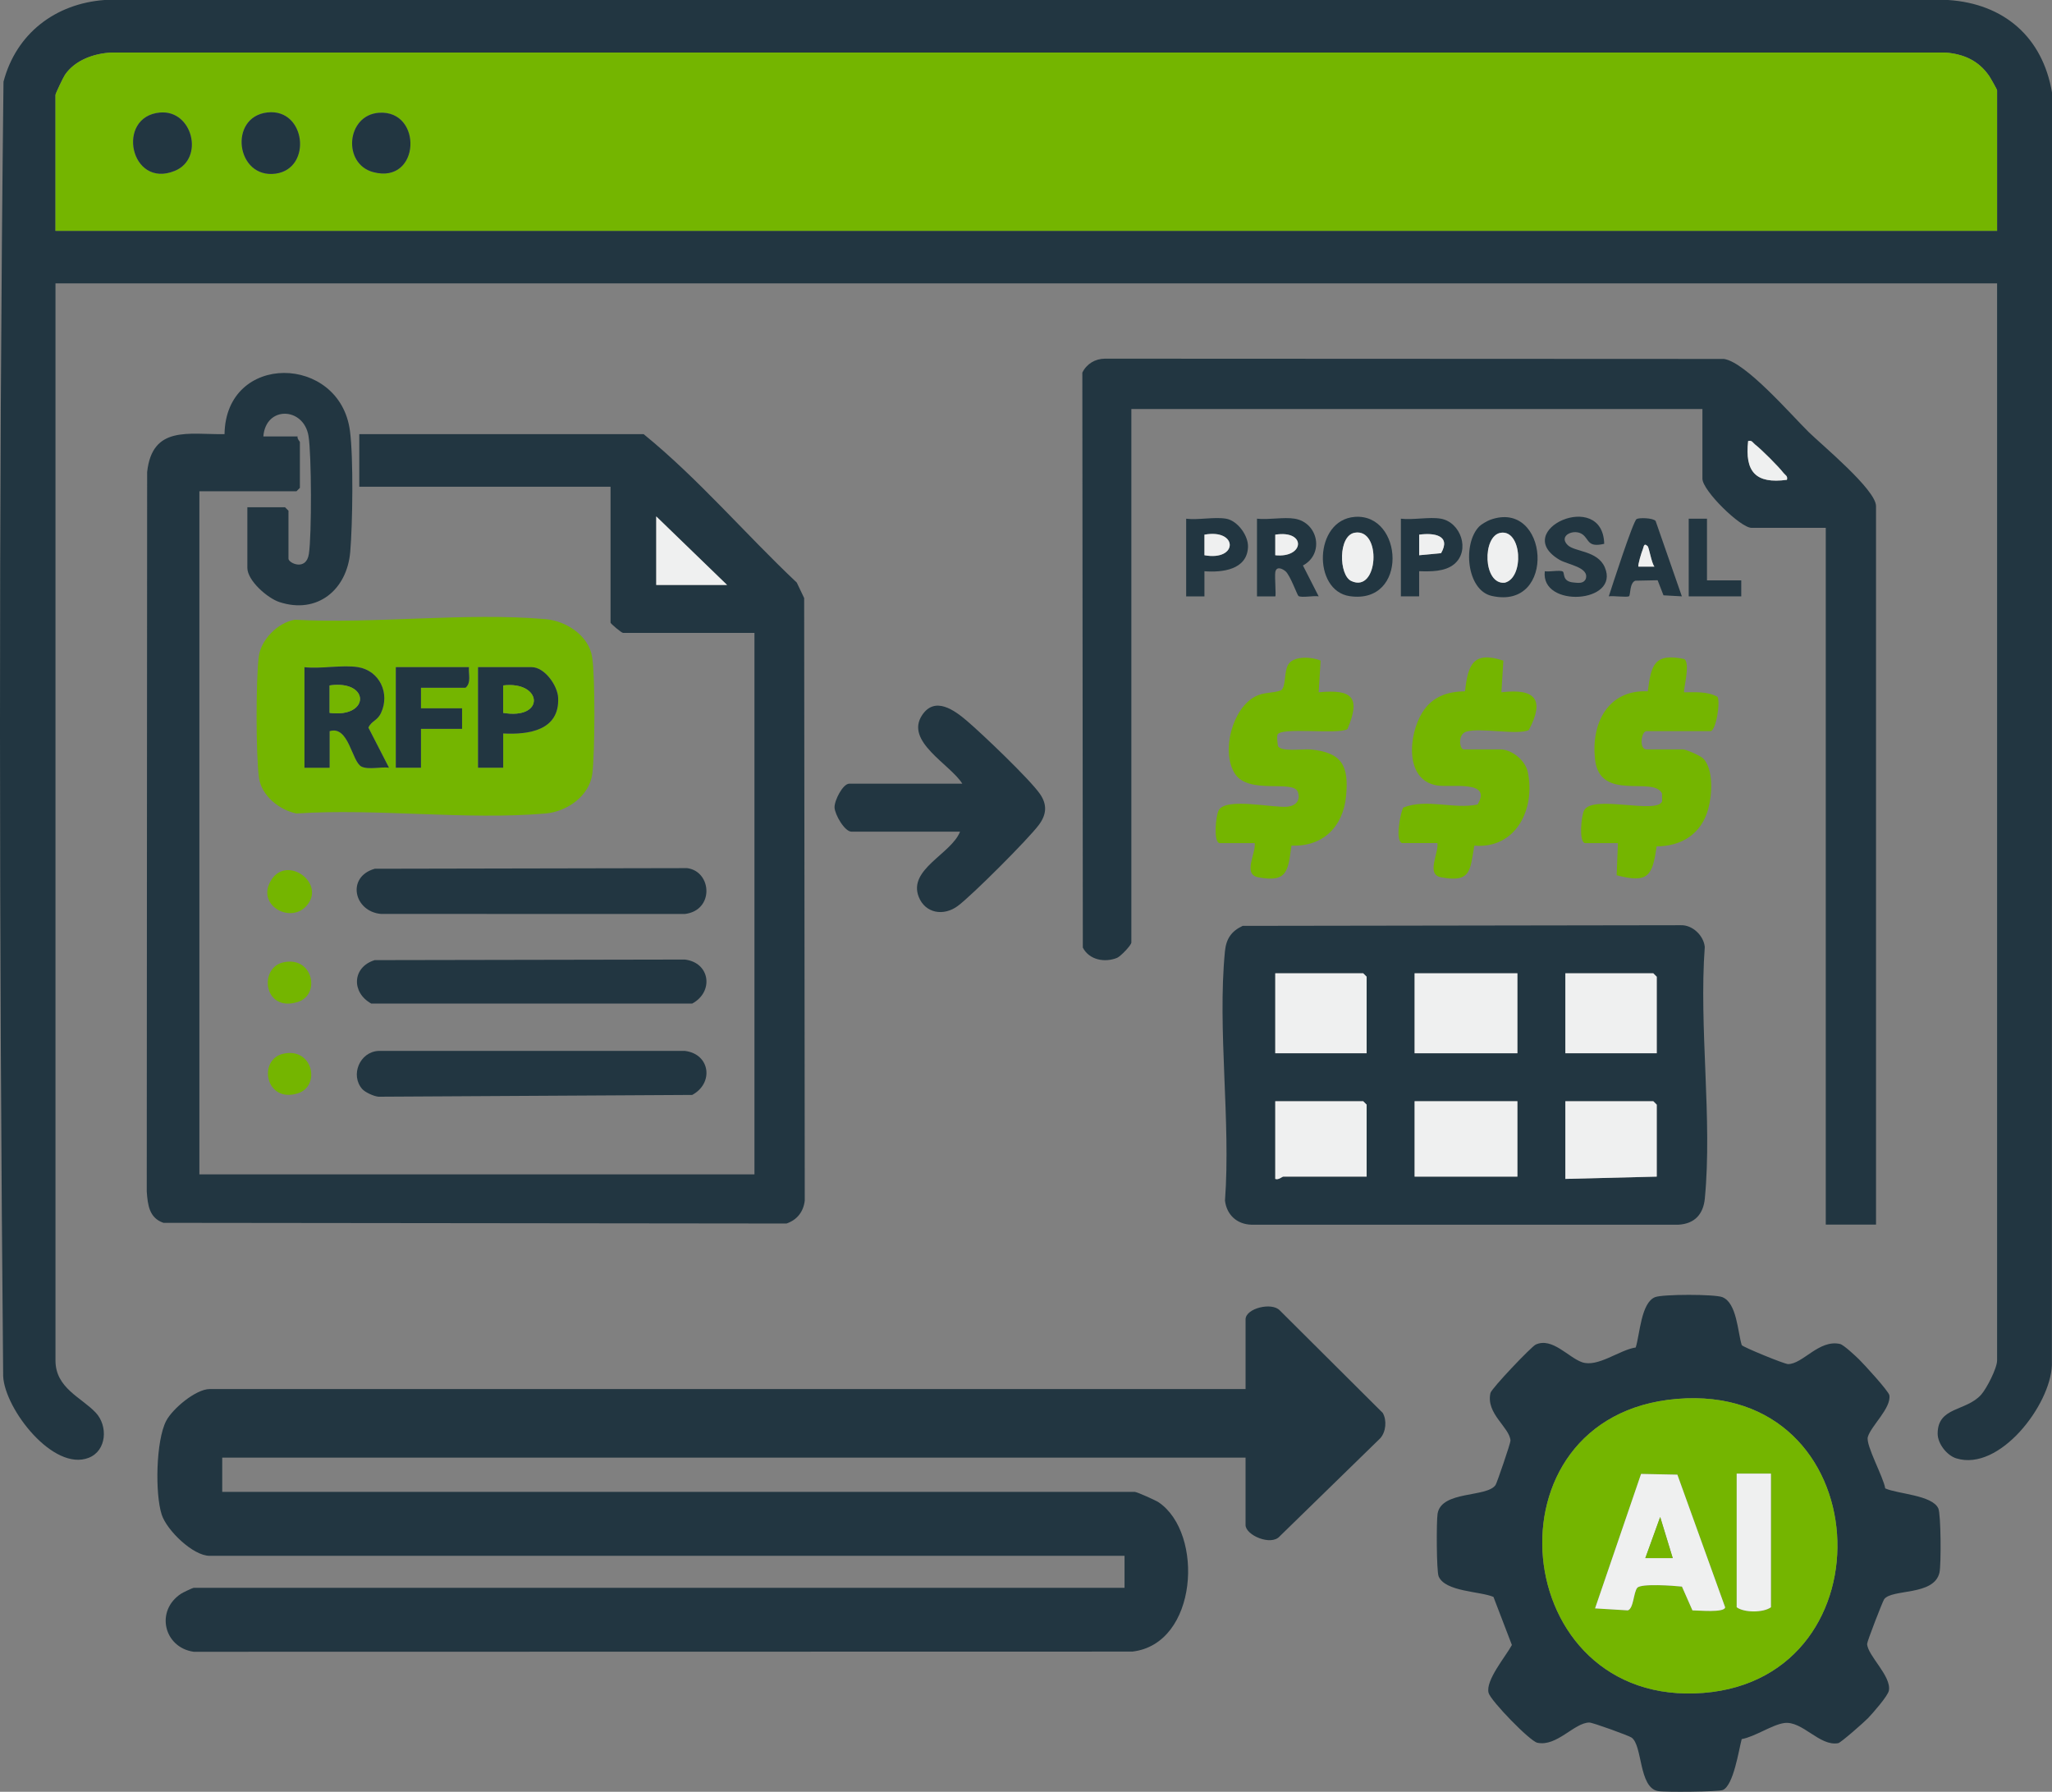 <?xml version="1.0" encoding="UTF-8"?>
<svg id="Layer_2" data-name="Layer 2" xmlns="http://www.w3.org/2000/svg" viewBox="0 0 898.33 784.33">
  <rect x="0" y="0" width="898.33" height="784.33" fill="#808080" stroke="none"/>
  <defs>
    <style>
      .cls-1 {
        fill: #223641;
      }

      .cls-2 {
        fill: #eff0f0;
      }

      .cls-3 {
        fill: #74b500;
      }
    </style>
  </defs>
  <g id="Layer_1-2" data-name="Layer 1">
    <g id="Ljg8J9">
      <g>
        <path class="cls-1" d="M874.29,124.05H24.29v471.5c0,12.1,11.4,16.16,17.65,22.85,5.37,5.73,4.84,16.6-3.08,19.72-15.49,6.13-36.76-21.29-37.47-35.68C-.36,413.75-.62,224.44,1.53,35.79,7.05,14.72,24.18,1.6,45.75,0h807.09c24.47,1.59,41.39,16.26,45.49,40.5l-.05,557.03c-.57,17.42-22.87,46.71-41.83,40.85-4.17-1.29-8.19-6.46-8.18-10.84.03-11.85,12.35-9.63,19.01-17,2.41-2.67,7.01-11.63,7.01-14.99V124.05ZM874.29,101.05v-61.5c0-.37-2.98-5.61-3.56-6.44-4.64-6.6-10.93-9.41-18.9-10.1H48.75c-7.55.34-15.91,3.3-20.29,9.71-.71,1.04-4.17,8.23-4.17,8.83v59.5h850Z"/>
        <path class="cls-1" d="M545.29,638.05H97.29v15h399.5c.9,0,9.11,3.67,10.44,4.56,19.99,13.54,17.23,62.04-11.52,65.35l-410.91.08c-13.1-1.87-16.93-18.01-5.46-25.46.79-.51,5.04-2.54,5.46-2.54h407.5v-14H91.79c-7.34,0-18.77-11.19-20.99-18.01-2.98-9.13-2.54-32.41,1.94-41.04,2.77-5.35,13.03-13.95,19.05-13.95h453.5v-30.5c0-4.84,11.45-7.65,14.95-3.96l45.1,44.9c1.87,3.25,1.41,8.26-1.05,11.06l-44.05,42.95c-3.76,4.34-14.96-.46-14.96-4.96v-29.5Z"/>
        <path class="cls-1" d="M108.29,222.05h16.5l1.5,1.5v21c0,1.94,7.76,5.58,8.93-2.07,1.27-8.28,1.2-43.49-.17-51.69-2.12-12.63-18.71-13.28-19.76.26h15c-.32.98,1,2.17,1,2.5v20l-1.5,1.5h-42.5v299h243v-237h-57.5c-.7,0-5.5-4.05-5.5-4.5v-59.5h-110v-23h124.5c24.08,19.61,44.42,43.64,67.03,64.97l3.23,6.77.26,263.78c-.59,4.9-3.38,8.43-7.99,10.01l-272.76-.3c-6.25-2.15-6.88-7.83-7.31-13.69l.17-314.92c2.21-20.54,18.18-16.42,33.88-16.62.52-35.92,50.49-35.06,54.91-1.42,1.55,11.79,1.17,40.7.12,52.95-1.43,16.68-14.48,27.4-31.03,21.96-5.18-1.7-14.01-9.37-14.01-14.99v-26.5ZM318.29,256.05l-31-30v30h31Z"/>
        <path class="cls-1" d="M821.29,536.05h-22V231.05h-32.5c-4.87,0-21.5-16.34-21.5-21.5v-30.5h-250v233.5c0,1.21-4.78,6.15-6.26,6.74-5.41,2.19-12.2.92-14.99-4.5l-.21-251.69c1.9-3.84,5.57-6.07,9.9-6.1l270.99.12c9.5,1.42,29.29,24.33,37.04,31.96,5.73,5.64,29.53,25.27,29.53,32.47v314.5ZM782.29,210.04c.45-1.73-.72-2-1.49-3-2.15-2.81-9.69-10.34-12.5-12.5-1-.77-1.27-1.94-3-1.49-1.5,13.49,3.32,18.84,16.99,16.99Z"/>
        <path class="cls-1" d="M544.04,405.29l191.8-.29c5.12-.17,10.01,4.55,10.48,9.52-2.59,35.3,3.36,75.34.03,110.07-.66,6.92-4.46,11.09-11.5,11.5h-187.1c-6.28-.21-10.73-4.34-11.47-10.53,2.58-34.96-3.36-74.68-.03-109.07.53-5.46,2.75-8.87,7.79-11.21ZM598.29,461.05v-33.5l-1.5-1.5h-38.5v35h40ZM664.29,426.05h-45v35h45v-35ZM725.29,461.05v-33.5l-1.5-1.5h-38.5v35h40ZM598.29,515.05v-31.5l-1.5-1.5h-38.5v34c1.4.58,3-1,3.5-1h36.5ZM664.29,482.05h-45v33h45v-33ZM725.29,515.05v-31.5l-1.5-1.5h-38.5v34l40-1Z"/>
        <path class="cls-1" d="M762.52,588.82c.64.89,18.62,8.28,20.27,8.29,6.44.02,13.55-10.9,22.76-8.8,1.58.36,6.84,5.3,8.28,6.71,2.19,2.15,13.01,13.94,13.3,15.74.88,5.62-8.08,13.45-9.43,18.27-.99,3.55,6.86,17.54,7.62,22.49,5.42,2.47,20.52,2.88,23.24,8.76,1.17,2.52,1.27,24.72.52,28.05-2.33,10.4-20.96,7.04-24.25,11.75-.67.97-7.45,18.44-7.43,19.48.1,5.07,10.77,14.15,9.51,20.51-.46,2.36-7,9.8-9.1,12-1.59,1.67-11.89,10.75-13.06,10.97-8.17,1.55-15.71-9.95-23.7-8.8-5.3.76-12.81,6.01-18.56,7.02-1.3,4.88-3.56,20.18-8.22,22.27-1.87.84-25.62,1.03-28.46.49-8.47-1.61-6.66-20.05-11.56-23.44-1.26-.87-17.02-6.59-18.48-6.57-6.58.06-14.23,10.7-22.76,8.85-3.27-.71-20.36-18.33-21.32-21.8-1.5-5.43,7.56-16.05,10.19-20.99l-8.07-21.05c-5.79-2.49-21.17-2.21-24-9-.96-2.29-1-24.15-.46-27.42,1.69-10.23,21.66-6.98,25.4-12.59.57-.85,6.59-18.39,6.52-19.41-.41-5.88-10.84-11.74-8.77-20.84.45-1.99,17.93-20.33,19.81-21.19,7.23-3.31,14.28,5.62,20.25,7.71,6.92,2.42,16.46-5.43,23.53-6.44,1.81-5.69,2.32-19.57,8.46-22.03,3.31-1.33,26.15-1.34,29.48,0,6.36,2.56,6.68,15.2,8.48,21.01ZM734.09,612.35c-86.15,7.19-74.02,135.48,11.68,128.69,83.11-6.59,76.64-136.06-11.68-128.69Z"/>
        <path class="cls-3" d="M129.03,271.29c35.41,1.85,74.84-3.27,109.8-.27,9.02.77,18.93,7.18,20.4,16.6,1.38,8.81,1.21,41.78.09,50.96-1.21,9.9-11.16,16.71-20.49,17.51-34.79,3-73.82-2.34-109.06-.01-7.46-1.48-15.33-7.83-16.39-15.61-1.39-10.21-1.37-42.62-.11-52.94.92-7.54,8.4-15.01,15.76-16.24ZM156.79,292.05c-6.8-1.14-16.36.84-23.5,0v44h11v-16c8.46-2.66,9.69,13.43,13.99,15.51,2.97,1.43,8.61.01,12.01.48l-9.01-17.54c1.38-3.1,3.83-2.87,5.52-6.45,4-8.51-.61-18.43-10.01-20.01ZM205.29,292.05h-32v44h11v-17h18v-9h-18v-9h19.5c2.61-2.13,1.22-5.98,1.5-9ZM220.29,321.05c11.28.6,24.66-1.34,24.06-15.52-.23-5.53-6-13.48-11.56-13.48h-23.5v44h11v-15Z"/>
        <path class="cls-1" d="M420.29,364.05h-47.5c-3.06,0-7.33-7.55-7.44-10.59s3.64-10.41,6.44-10.41h49.5c-5.27-8.5-25.34-18.49-17.57-30.06,5.63-8.38,14.16-2.06,19.58,2.55,6.68,5.68,27.55,25.59,31.99,32.01,3.23,4.67,2.89,8.99-.48,13.52-4.62,6.21-29.3,30.9-35.5,35.5s-14.23,3.24-17.09-3.94c-4.82-12.12,14.22-18.77,18.07-28.58Z"/>
        <path class="cls-3" d="M533.79,369.05c-2.67-.82-1.51-11.96-.3-14.3,3.04-5.92,24.36-.87,30.35-1.65,3.56-.47,5.57-2.83,4.34-6.41-1.93-5.63-21.84,1.47-27.74-8.29s-.83-28.43,9.15-33.55c3.93-2.02,7.45-1.25,11.3-2.7,2.28-1.81,1.05-8.56,3.35-11.65,2.58-3.47,10.21-2.97,13.91-1.31l-.86,13.85c14.73-1.41,18.52,2.14,12.6,16.11-4.11,2.56-29.77-1.11-30.65,2.56-.32,1.35.08,3.25.19,4.7.94,2.91,11.12,1.35,14.34,1.66,13.73,1.32,16.82,7.08,15.51,20.47s-10.09,22.16-23.89,21.61c-1.55,10.79-1.53,16.36-14.57,13.87-6.9-1.32-.91-10.48-1.53-14.97h-15.5Z"/>
        <path class="cls-3" d="M693.79,369.05c-2.67-.82-1.51-11.96-.3-14.3,3.65-7.1,31.85,1.87,34.16-3.97l-.05-3.45c-3.73-7.81-27.14,3.8-29.3-14.78-1.84-15.78,5.53-30.75,23.07-29.93,1.5-11.4,2.68-16.92,15.99-14.13,2.85,1.98-.65,13.97-.06,14.56,4.88-.03,10.08-.44,14.55,1.94,1.44,2.06-.61,15.06-3.05,15.06h-28c-2.3,0-3.37,8,0,8h16c1.33,0,7.8,2.81,8.94,4.06,4.54,4.96,3.76,15.96,2.1,21.99-3.01,10.92-11.58,16.34-22.61,16.39-1.8,12.98-3.67,16.27-17.49,12.64l.56-14.07h-14.5Z"/>
        <path class="cls-3" d="M613.79,369.05c-3.09-.96-.81-12.77.48-15.52,10.38-4.15,22.37.9,32.61-1.39,6.46-10.88-11.57-7.28-17.85-8.34-14.28-2.39-12.36-22.29-6.38-31.9,4.29-6.89,10.83-9.18,18.71-9.29,1.3-11.69,3.54-17.77,16.79-13.43l-.86,13.86c14.97-1.8,19.03,3.27,12.01,16.51-4.75,2.38-21.14-1.13-27.31.69-4,1.18-3,7.8-1.2,7.8h16c5.06,0,10.98,4.78,12.06,9.94,3.37,16.14-5.13,33.68-23.42,32.19-1.9,10.71-1.27,16.38-14.61,13.84-6.61-1.26-.95-10.38-1.53-14.97h-15.5Z"/>
        <path class="cls-1" d="M164.02,380.28l136.82-.27c10.89,1.47,11.9,18.53-1.02,20.07l-133.02-.02c-11.87-1.05-15.26-16.2-2.77-19.77Z"/>
        <path class="cls-1" d="M158.6,476.74c-5.39-6.11-1.1-16.36,7.16-16.72h134.05c11.13,1.33,12.76,14.15,3.22,19.27l-137.27.78c-2.04-.12-5.93-1.94-7.16-3.34Z"/>
        <path class="cls-1" d="M164.02,420.28l135.79-.25c11.14,1.33,12.75,14.16,3.22,19.27h-140.49c-8.82-4.89-8.33-15.97,1.47-19.01Z"/>
        <path class="cls-1" d="M566.79,227.05c10.31,1.7,13.08,15.44,3.61,20.48l6.89,13.52c-2.11-.42-7.43.72-8.84-.16-.52-.32-3.64-9.12-5.67-10.82-1.52-1.27-4.07-2.31-4.49.45-.29,1.91.4,10.15.01,10.54h-8.01v-34.01c5.07.58,11.67-.8,16.5,0ZM558.29,243.05c12.85,1.32,13.68-11.17,0-9.01v9.01Z"/>
        <path class="cls-1" d="M647.63,230.39c.89-.89,3.46-2.37,4.68-2.82,25.69-9.45,29.49,39.83.7,33.27-11.04-2.52-12.8-23.04-5.37-30.45ZM657.02,233.21c-8.21,1.25-7.82,22.82,1.73,21.86,8.63-2.16,7.5-23.27-1.73-21.86Z"/>
        <path class="cls-1" d="M593.08,226.26c21.28-1.65,23.6,38.44-2.2,34.7-16.3-2.37-15.72-33.31,2.2-34.7ZM593.03,233.2c-7.26,1.31-6.93,18.55-1.49,21.11,11.96,5.64,13.45-23.27,1.49-21.11Z"/>
        <path class="cls-1" d="M702.3,238.05c-7.3,1.71-6.5-1.83-9.42-4.07-3.59-2.76-10.86.38-6.6,4.6,3.09,3.06,13.06,2.35,16.26,9.73,6.86,15.82-28.24,18.01-26.25,1.74,1.89.37,6.67-.64,7.87.13.97.63-.44,4.34,4.71,4.8,1.96.18,4.32.62,5.34-1.54,1.7-5.13-7.89-6.27-11.45-8.37-21.88-12.92,18.96-31.27,19.53-7.03Z"/>
        <path class="cls-1" d="M736.29,261.04l-8.04-.45-2.57-6.6-9.75.2c-2.53.85-2.12,6.23-2.73,6.76-.79.68-7.11-.26-8.9.09,1.37-4.22,10.63-32.88,12.16-33.82,1.11-.68,7.14-.55,8.34.82l11.49,33ZM721.28,239.05c-1.7-1.66-1.68.54-2.08,1.4-.5,1.08-2.34,7.17-1.9,7.59h7c-1.3-1.51-2.35-8.34-3.01-8.99Z"/>
        <path class="cls-1" d="M536.79,227.05c4.96.88,9.8,7.37,9.56,12.49-.46,9.86-11.21,11.13-19.07,10.51v11.01s-8,0-8,0v-34c5.3.65,12.48-.89,17.5,0ZM527.29,243.05c14.77,2.67,14.76-11.68,0-9.01v9.01Z"/>
        <path class="cls-1" d="M630.79,227.05c8.68,1.54,12.99,13.87,5.86,19.86-4.03,3.39-10.36,3.28-15.37,3.13v11.01s-8,0-8,0v-34c5.31.65,12.48-.89,17.5,0ZM621.29,243.05l9.59-.91c4.47-7.78-3.06-9.02-9.59-8.1v9.01Z"/>
        <polygon class="cls-1" points="747.29 227.05 747.29 254.05 762.29 254.05 762.29 261.05 739.29 261.05 739.29 227.05 747.29 227.05"/>
        <path class="cls-3" d="M133.98,396.74c-7.15,7.65-22.16-.69-15.15-11.65s24.32,1.83,15.15,11.65Z"/>
        <path class="cls-3" d="M124.01,421.26c13-2.93,16.53,14.16,6.34,17.34-14.91,4.65-17.25-14.88-6.34-17.34Z"/>
        <path class="cls-3" d="M124.01,461.26c13-2.93,16.52,14.17,6.34,17.34-14.21,4.42-17.56-14.81-6.34-17.34Z"/>
        <path class="cls-3" d="M874.29,101.05H24.29v-59.5c0-.6,3.46-7.79,4.17-8.83,4.38-6.41,12.74-9.36,20.29-9.71h803.08c7.97.69,14.26,3.51,18.9,10.1.58.82,3.56,6.07,3.56,6.44v61.5ZM70.02,49.27c-19.43,1.75-13.06,33.5,6.51,25.51,13.06-5.33,7.81-26.8-6.51-25.51ZM117.06,49.23c-17.22,1.93-13.72,29.16,3.65,26.77,16.07-2.21,13.23-28.67-3.65-26.77ZM165.92,49.37c-14.28.98-16.12,22.39-2.45,25.99,20.6,5.41,21.73-27.31,2.45-25.99Z"/>
        <polygon class="cls-2" points="318.29 256.05 287.29 256.05 287.29 226.05 318.29 256.05"/>
        <path class="cls-2" d="M782.29,210.04c-13.67,1.86-18.49-3.5-16.99-16.99,1.73-.45,2,.72,3,1.49,2.81,2.16,10.34,9.69,12.5,12.5.77,1,1.94,1.27,1.49,3Z"/>
        <rect class="cls-2" x="619.29" y="426.05" width="45" height="35"/>
        <rect class="cls-2" x="619.29" y="482.05" width="45" height="33"/>
        <polygon class="cls-2" points="725.29 461.05 685.29 461.05 685.29 426.05 723.79 426.05 725.29 427.55 725.29 461.05"/>
        <polygon class="cls-2" points="598.29 461.05 558.29 461.05 558.29 426.05 596.79 426.05 598.29 427.55 598.29 461.05"/>
        <polygon class="cls-2" points="725.29 515.05 685.29 516.05 685.29 482.05 723.79 482.05 725.29 483.55 725.29 515.05"/>
        <path class="cls-2" d="M598.29,515.05h-36.5c-.5,0-2.1,1.58-3.5,1v-34h38.5l1.5,1.5v31.5Z"/>
        <path class="cls-3" d="M734.09,612.35c88.32-7.37,94.79,122.09,11.68,128.69-85.7,6.8-97.83-121.5-11.68-128.69ZM698.29,704.04l14.36.87c2.56-.86,2.53-7.96,4.12-9.88s16.1-.91,19.56-.53l4.59,10.41c2.48-.01,14.11,1.14,14.32-1.35l-20.91-58.06-15.9-.32-20.14,58.85ZM775.29,645.05h-15v58.5c3.21,2.42,11.67,2.45,15,0v-58.5Z"/>
        <path class="cls-1" d="M156.79,292.05c9.4,1.58,14.01,11.5,10.01,20.01-1.68,3.58-4.14,3.35-5.52,6.45l9.01,17.54c-3.4-.47-9.04.95-12.01-.48-4.3-2.08-5.54-18.16-13.99-15.51v16h-11v-44c7.14.84,16.7-1.14,23.5,0ZM144.29,312.05c17.76,2.33,17.77-14.56,0-12.01v12.01Z"/>
        <path class="cls-1" d="M220.29,321.05v15h-11v-44h23.5c5.56,0,11.33,7.96,11.56,13.48.59,14.17-12.78,16.11-24.06,15.52ZM220.29,312.05c18.6,3.13,17.19-14.06,0-12.01v12.01Z"/>
        <path class="cls-1" d="M205.29,292.05c-.28,3.02,1.11,6.87-1.5,9h-19.5v9h18v9h-18v17h-11v-44h32Z"/>
        <path class="cls-2" d="M558.29,243.05v-9.01c13.68-2.16,12.85,10.32,0,9.01Z"/>
        <path class="cls-2" d="M657.02,233.21c9.24-1.4,10.36,19.7,1.73,21.86-9.56.95-9.94-20.62-1.73-21.86Z"/>
        <path class="cls-2" d="M593.03,233.2c11.96-2.16,10.47,26.75-1.49,21.11-5.44-2.57-5.77-19.8,1.49-21.11Z"/>
        <path class="cls-2" d="M721.28,239.05c.67.65,1.71,7.48,3.01,8.99h-7c-.44-.41,1.41-6.5,1.9-7.58.4-.87.38-3.07,2.08-1.4Z"/>
        <path class="cls-2" d="M527.29,243.05v-9.01c14.76-2.67,14.77,11.68,0,9.01Z"/>
        <path class="cls-2" d="M621.29,243.05v-9.01c6.54-.92,14.06.32,9.59,8.1l-9.59.91Z"/>
        <path class="cls-1" d="M117.06,49.23c16.88-1.9,19.72,24.56,3.65,26.77-17.37,2.39-20.87-24.84-3.65-26.77Z"/>
        <path class="cls-1" d="M70.02,49.27c14.31-1.29,19.56,20.18,6.51,25.51-19.57,7.99-25.94-23.77-6.51-25.51Z"/>
        <path class="cls-1" d="M165.92,49.37c19.28-1.32,18.16,31.4-2.45,25.99-13.68-3.59-11.84-25.01,2.45-25.99Z"/>
        <path class="cls-2" d="M698.29,704.04l20.14-58.85,15.9.32,20.91,58.06c-.21,2.49-11.84,1.34-14.32,1.35l-4.59-10.41c-3.46-.38-17.89-1.47-19.56.53s-1.56,9.02-4.12,9.88l-14.36-.87ZM732.29,682.04l-5.49-17.99-6.5,17.99h12Z"/>
        <path class="cls-2" d="M775.29,645.05v58.5c-3.33,2.45-11.79,2.42-15,0v-58.5h15Z"/>
        <path class="cls-3" d="M144.29,312.05v-12.01c17.77-2.55,17.76,14.34,0,12.01Z"/>
        <path class="cls-3" d="M220.29,312.05v-12.01c17.19-2.05,18.6,15.14,0,12.01Z"/>
        <polygon class="cls-3" points="732.29 682.04 720.29 682.04 726.8 664.05 732.29 682.04"/>
      </g>
    </g>
  </g>
</svg>